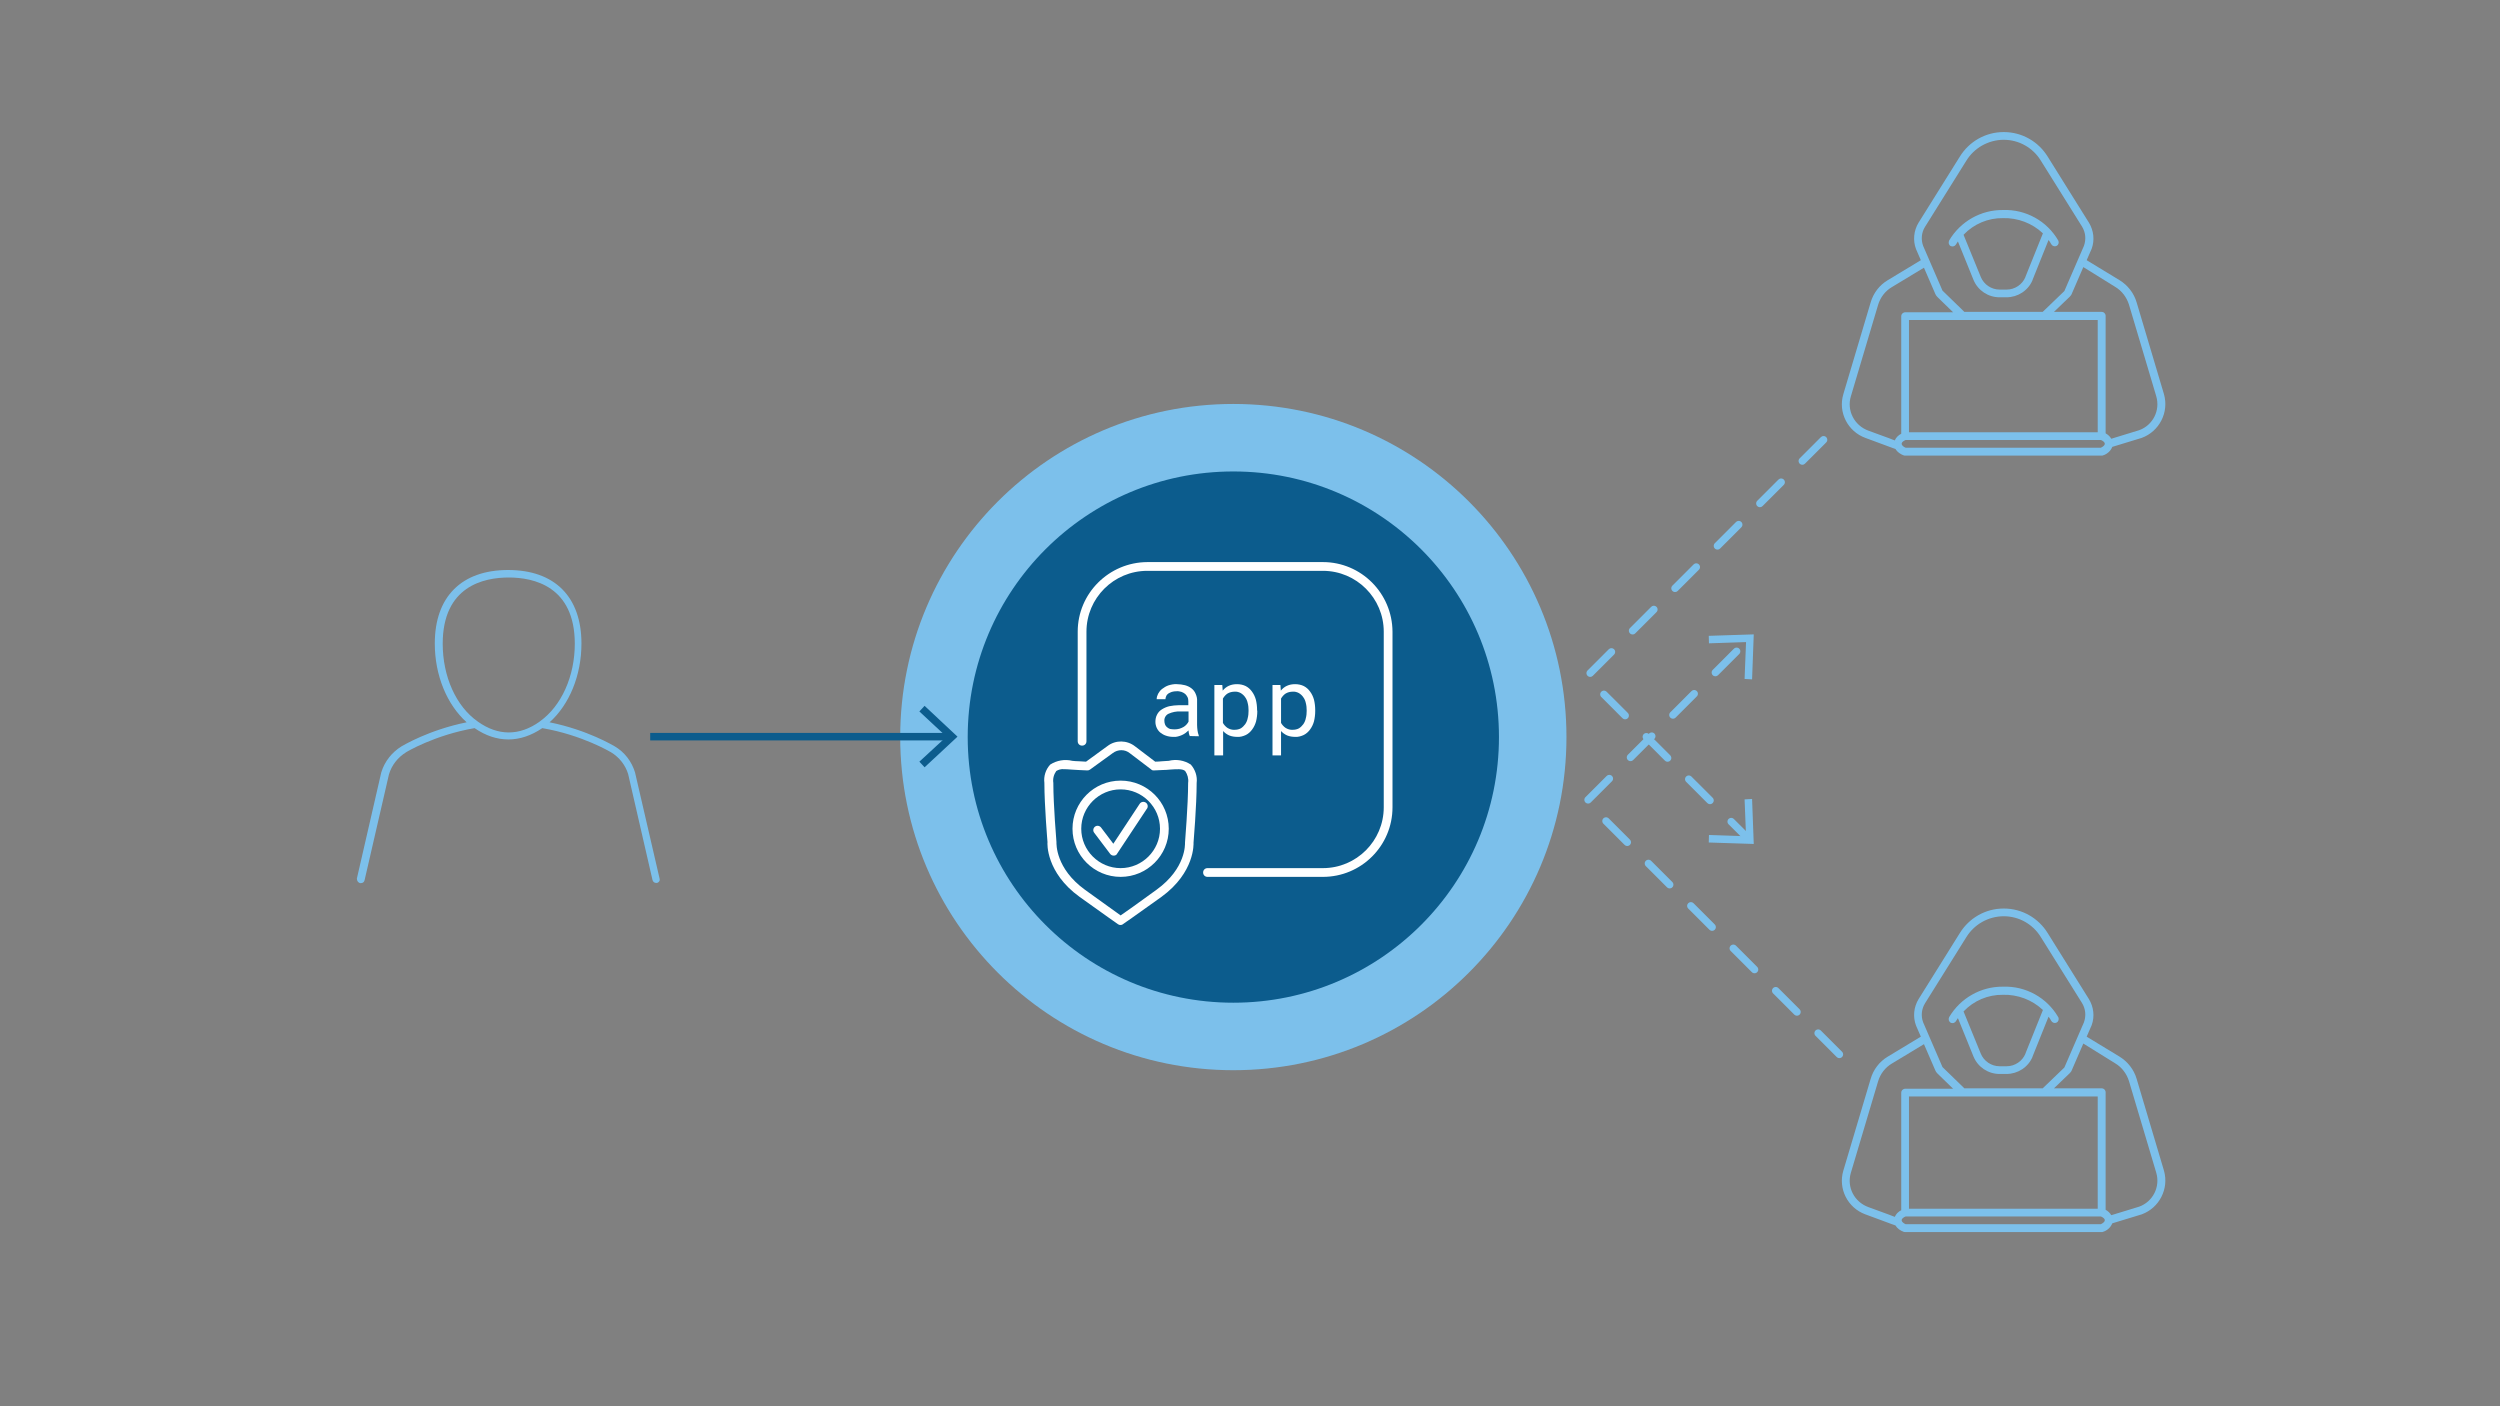 <?xml version="1.0" encoding="utf-8"?>
<!-- Generator: Adobe Illustrator 26.1.0, SVG Export Plug-In . SVG Version: 6.00 Build 0)  -->
<svg version="1.1" xmlns="http://www.w3.org/2000/svg" xmlns:xlink="http://www.w3.org/1999/xlink" x="0px" y="0px"
	 viewBox="0 0 1200 675" style="enable-background:new 0 0 1200 675;" xml:space="preserve">
<rect x="0" y="0" width="1200" height="675" fill="#808080" stroke="none"/>
<style type="text/css">
	.st0{fill:none;}
	.st1{fill:none;stroke:#0C5C8D;stroke-width:3;stroke-miterlimit:10;}
	.st2{fill:#1D9CD3;}
	.st3{fill:#7CC0EB;stroke:#7CC0EB;stroke-width:0.432;stroke-miterlimit:10;}
	.st4{fill:#0C5C8D;}
	.st5{clip-path:url(#SVGID_00000181050685740192011250000005830225834509664900_);fill:#FFFFFF;}
	.st6{clip-path:url(#SVGID_00000181050685740192011250000005830225834509664900_);}
	.st7{fill:#7CC0EB;stroke:#7CC0EB;stroke-width:0.535;stroke-miterlimit:10;}
	.st8{fill:#7CC0EB;}
	.st9{fill:none;stroke:#0C5C8D;stroke-width:3.6;stroke-miterlimit:10;}
	.st10{fill:none;stroke:#7CC0EB;stroke-width:3.6;stroke-linecap:round;stroke-linejoin:round;stroke-dasharray:14.4,14.4;}
	.st11{fill:#FFFFFF;}
</style>
<g id="Layer_1">
</g>
<g id="Isolation_Mode">
	<g>
		<g id="security-hacker_00000090264848306753957420000015746591500543881102_">
			<g id="bda1da20-d431-4b52-9a96-8266cefcf956_00000011017626463837338580000013571483748859315331_">
				<path class="st8" d="M936.3,118.1c0.3,0.1,0.6,0.2,0.9,0.2c0.7,0,1.3-0.4,1.7-1c0.1-0.1,0.3-0.6,0.9-1.4l7.5,18.5
					c2.1,5,7,8.3,12.5,8.3h3.3c5.4,0,10.4-3.2,12.5-8.2c0,0,0-0.1,0-0.1l7.7-19.2c0.5,0.6,0.9,1.3,1.3,2c0.5,0.9,1.6,1.3,2.6,0.8
					c0.9-0.5,1.2-1.6,0.8-2.5c-5.5-9.5-15.7-15.1-26.6-14.7c-10.6-0.1-20.4,5.5-25.8,14.6C935.1,116.5,935.4,117.6,936.3,118.1
					C936.3,118.1,936.3,118.1,936.3,118.1z M961.4,104.7c7.1-0.2,14,2.4,19.2,7.3l-8.4,20.9l0,0.1c-1.5,3.6-5.1,6-9,6h-3.4
					c-3.9,0-7.5-2.4-9-6l-8.3-20.3C947.4,107.5,954.3,104.6,961.4,104.7z"/>
				<path class="st8" d="M895.4,210.2l10,3.7c2.3,0.9,3.6,1.3,4.4,1.6c0.9,1.5,2.4,2.5,4,3.1c0.2,0,0.3,0.1,0.5,0.1l0.5,0h94
					c0.2,0,0.4,0,0.6-0.1c2-0.6,3.7-2.1,4.5-4.1l14.1-4.3c8.5-3.1,13.2-12.3,10.7-21l-13.1-44c-1.3-4.5-4.3-8.3-8.2-10.7l-15.8-9.6
					l2.4-5.5c1.5-4.1,1-8.7-1.3-12.5l-19.8-31.7c-4.5-7.3-12.4-11.8-21-11.8c0,0-0.1,0-0.1,0c0,0-0.1,0-0.1,0
					c-8.6,0-16.5,4.5-21,11.8l-19.8,31.7c-2.3,3.8-2.8,8.5-1.2,12.7l2.3,5.3l-15.9,9.6c-4,2.4-6.9,6.2-8.2,10.7l-13.1,44
					C882.2,197.9,886.9,207.1,895.4,210.2z M1008.4,214.9h-93.6h-0.1c-0.5-0.2-1.9-0.9-1.9-1.9c0-0.9,1.2-1.5,1.9-1.8h93.7
					c0.6,0.2,1.9,0.9,1.9,1.8C1010.3,213.9,1009.1,214.6,1008.4,214.9z M1006.9,153.6v53.9h-90.6v-53.9L1006.9,153.6z M1015.3,137.7
					c3.2,1.9,5.5,5,6.6,8.5l13.1,44c2,6.8-1.6,13.9-8.2,16.3l-13.4,4.1c-0.6-1.1-1.6-2-2.7-2.6v-56.4c0-1-0.8-1.9-1.9-1.9h-22.9
					l7.6-7.3c0.4-0.4,0.8-0.9,1-1.5l5.5-12.7L1015.3,137.7z M924,108.9l19.8-31.7c3.8-6.2,10.5-10,17.8-10.1c0,0,0.1,0,0.1,0
					c0,0,0.1,0,0.1,0c7.3,0,14,3.8,17.8,10l19.8,31.7c1.7,2.8,2,6.1,0.9,9.2l-9.4,21.7l-10.4,10h-37.6l-10.5-10.2l-9.3-21.5
					C922,115,922.3,111.6,924,108.9L924,108.9z M888.4,190.3l13.1-44c1.1-3.6,3.4-6.6,6.6-8.5l15.4-9.3l5.5,12.7
					c0.2,0.5,0.6,1,1,1.4l7.5,7.3h-23c-1,0-1.9,0.8-1.9,1.9v56.4c-1.4,0.7-2.5,1.8-3.1,3.2c-0.7-0.2-1.5-0.6-2.6-1l-10.1-3.7
					C890,204.2,886.4,197,888.4,190.3z"/>
			</g>
		</g>
		<g id="security-hacker_00000067203374378527751650000017277770620686126266_">
			<g id="bda1da20-d431-4b52-9a96-8266cefcf956_00000018919118834113159980000016697819890348358591_">
				<path class="st8" d="M936.3,490.9c0.3,0.1,0.6,0.2,0.9,0.2c0.7,0,1.3-0.4,1.7-1c0.1-0.1,0.3-0.6,0.9-1.4l7.5,18.5
					c2.1,5,7,8.3,12.5,8.3h3.3c5.4,0,10.4-3.2,12.5-8.2c0,0,0-0.1,0-0.1l7.7-19.2c0.5,0.6,0.9,1.3,1.3,2c0.5,0.9,1.6,1.3,2.6,0.8
					c0.9-0.5,1.2-1.6,0.8-2.5c-5.5-9.5-15.7-15.1-26.6-14.7c-10.6-0.1-20.4,5.5-25.8,14.6C935.1,489.2,935.4,490.3,936.3,490.9
					C936.3,490.9,936.3,490.9,936.3,490.9z M961.4,477.5c7.1-0.2,14,2.4,19.2,7.3l-8.4,20.9l0,0.1c-1.5,3.6-5.1,6-9,6h-3.4
					c-3.9,0-7.5-2.4-9-6l-8.3-20.3C947.4,480.3,954.3,477.4,961.4,477.5z"/>
				<path class="st8" d="M895.4,582.9l10,3.7c2.3,0.9,3.6,1.3,4.4,1.6c0.9,1.5,2.4,2.5,4,3.1c0.2,0,0.3,0.1,0.5,0.1l0.5,0h94
					c0.2,0,0.4,0,0.6-0.1c2-0.6,3.7-2.1,4.5-4.1l14.1-4.3c8.5-3.1,13.2-12.3,10.7-21l-13.1-44c-1.3-4.5-4.3-8.3-8.2-10.7l-15.8-9.6
					l2.4-5.5c1.5-4.1,1-8.7-1.3-12.5l-19.8-31.7c-4.5-7.3-12.4-11.8-21-11.8c0,0-0.1,0-0.1,0c0,0-0.1,0-0.1,0
					c-8.6,0-16.5,4.5-21,11.8l-19.8,31.7c-2.3,3.8-2.8,8.5-1.2,12.7l2.3,5.3l-15.9,9.6c-4,2.4-6.9,6.2-8.2,10.7l-13.1,44
					C882.2,570.6,886.9,579.8,895.4,582.9z M1008.4,587.6h-93.6h-0.1c-0.5-0.2-1.9-0.9-1.9-1.9c0-0.9,1.2-1.5,1.9-1.8h93.7
					c0.6,0.2,1.9,0.9,1.9,1.8S1009.1,587.3,1008.4,587.6z M1006.9,526.3v53.9h-90.6v-53.9L1006.9,526.3z M1015.3,510.4
					c3.2,1.9,5.5,5,6.6,8.5l13.1,44c2,6.8-1.6,13.9-8.2,16.3l-13.4,4.1c-0.6-1.1-1.6-2-2.7-2.6v-56.4c0-1-0.8-1.9-1.9-1.9h-22.9
					l7.6-7.3c0.4-0.4,0.8-0.9,1-1.5l5.5-12.7L1015.3,510.4z M924,481.6l19.8-31.7c3.8-6.2,10.5-10,17.8-10.1c0,0,0.1,0,0.1,0
					c0,0,0.1,0,0.1,0c7.3,0,14,3.8,17.8,10l19.8,31.7c1.7,2.8,2,6.1,0.9,9.2l-9.4,21.7l-10.4,10h-37.6l-10.5-10.2l-9.3-21.5
					C922,487.7,922.3,484.4,924,481.6L924,481.6z M888.4,563l13.1-44c1.1-3.6,3.4-6.6,6.6-8.5l15.4-9.3l5.5,12.7
					c0.2,0.5,0.6,1,1,1.4l7.5,7.3h-23c-1,0-1.9,0.8-1.9,1.9v56.4c-1.4,0.7-2.5,1.8-3.1,3.2c-0.7-0.2-1.5-0.6-2.6-1l-10.1-3.7
					C890,576.9,886.4,569.8,888.4,563z"/>
			</g>
		</g>
		<g id="user_00000103975950632685962820000005284964438291673217_">
			<g id="Isolation_Mode_00000170239253666951034010000005715036866402034563_">
				<g>
					<path class="st8" d="M172.9,423.9c0.1,0,0.3,0,0.4,0c0.8,0,1.5-0.5,1.7-1.4l11.7-50.8c1.3-4.4,4.2-8.1,8.2-10.6
						c0.1-0.1,13.7-8.3,32.9-11.6c10.6,7.3,21.9,7.2,32.5,0c19.2,3.3,32.8,11.5,33,11.6c4,2.4,6.9,6.2,8.2,10.4l11.7,50.9
						c0.2,0.8,0.9,1.4,1.7,1.4c0.1,0,0.3,0,0.4,0c1-0.2,1.6-1.1,1.3-2.1l-11.8-51c-1.6-5.2-5-9.7-9.8-12.5
						c-0.6-0.3-12.9-7.8-31.2-11.5c9.5-8.5,15.3-22.5,15.3-37.8c0-22.4-12.8-35.3-35.2-35.3s-35.2,12.9-35.2,35.3
						c0,15.2,5.8,29.3,15.3,37.8c-18.3,3.7-30.6,11.2-31.2,11.5c-4.7,2.9-8.2,7.3-9.8,12.6l-11.7,50.9
						C171.3,422.8,171.9,423.7,172.9,423.9z M212.5,309c0-27.7,19.8-31.8,31.7-31.8c11.8,0,31.7,4.1,31.7,31.8
						c0,15.6-6.4,29.9-16.8,37.3c0,0-0.1,0.1-0.1,0.1c-9.7,6.9-19.9,6.9-29.6,0c0,0,0,0,0,0C218.9,339.1,212.5,324.7,212.5,309z"/>
				</g>
			</g>
		</g>
		<g>
			<g>
				<g>
					<g>
						<circle class="st8" cx="592" cy="353.8" r="159.9"/>
					</g>
				</g>
			</g>
			<g>
				<g>
					<g>
						<circle class="st4" cx="592" cy="353.8" r="127.5"/>
					</g>
				</g>
			</g>
			<g>
				<g>
					<line class="st9" x1="312.1" y1="353.6" x2="455.7" y2="353.6"/>
					<g>
						<polygon class="st4" points="443.8,368.3 441.3,365.6 454.3,353.6 441.3,341.5 443.8,338.8 459.6,353.6 						"/>
					</g>
				</g>
			</g>
			<g>
				<g>
					<g>
						<g>
							<polyline class="st10" points="882.9,506.1 761.5,384.7 839,307.2 							"/>
							<g>
								<polygon class="st8" points="841,326.1 837.4,325.9 838.1,308.2 820.3,308.8 820.2,305.2 841.8,304.5 								"/>
							</g>
						</g>
					</g>
				</g>
				<g>
					<g>
						<g>
							<polyline class="st10" points="875.3,211.1 761.5,324.9 839,402.4 							"/>
							<g>
								<polygon class="st8" points="820.2,404.4 820.3,400.8 838.1,401.4 837.4,383.7 841,383.5 841.8,405.1 								"/>
							</g>
						</g>
					</g>
				</g>
			</g>
			<g id="app-shield-check_00000145021890893051683420000000883177968914938248_">
				<g id="e63dddd9-5a19-4fd2-95ee-4653cc791d2f_00000044178310141452720110000005115710671378118320_">
					<path class="st11" d="M537.8,444c-0.4,0-0.8-0.1-1.2-0.4c0,0-5-3.5-18.4-13.1c-16.2-11.7-15.5-25.7-15.4-26.3l0,0
						c0,0-1.5-17.6-1.5-28.4c-0.4-3.2,0.6-6.4,2.8-8.8c3.1-2,7-2.7,10.6-1.8c1,0.1,2,0.2,3.1,0.2c1.2,0.1,2.3,0.1,3.5,0.2l10.3-7.5
						c3.9-3,9.4-2.9,13.3,0.2l9.6,7.3c1.1,0,2.3-0.1,3.4-0.2l0,0c1.1-0.1,2.1-0.1,3.1-0.2c3.6-0.9,7.4-0.3,10.6,1.8
						c2.1,2.4,3.2,5.6,2.8,8.8c0,10.9-1.5,28.6-1.5,28.7c0,0.3,0.8,14.2-15.4,26c-13.2,9.5-18.5,13.1-18.5,13.1
						C538.7,443.9,538.3,444,537.8,444z M510.6,369.2c-1.3-0.1-2.5,0.2-3.6,0.9c-1.2,1.7-1.7,3.7-1.4,5.7c0,10.7,1.5,28.2,1.5,28.4
						c0,0.8-0.5,12.6,13.7,22.9c9.6,7,15,10.7,17.1,12.3c2.2-1.5,7.6-5.3,17.2-12.3c14.3-10.3,13.7-22.1,13.7-22.6s1.5-18,1.5-28.7
						c0.3-2-0.3-4.1-1.4-5.7c-1.3-1.2-4.1-0.9-7.4-0.7c-1,0.1-2.1,0.2-3.3,0.2l0,0c-1.4,0.1-2.9,0.1-4.3,0.2
						c-0.6,0.1-1.1-0.2-1.5-0.6l-10-7.6c-2.4-2-5.8-2-8.3-0.1l-10.9,7.9c-0.4,0.3-0.8,0.4-1.3,0.4c-1.4-0.1-2.8-0.1-4.3-0.2
						c-1.1-0.1-2.2-0.1-3.3-0.2C513,369.3,511.7,369.2,510.6,369.2z"/>
					<path class="st11" d="M534.6,410.7c-0.7,0-1.3-0.3-1.7-0.8l-7.7-10.2c-0.7-0.9-0.5-2.2,0.4-2.9c0.9-0.7,2.2-0.5,2.9,0.4
						c0,0,0,0,0,0l5.9,7.8l12.6-19.1c0.6-1,1.9-1.3,2.9-0.7s1.3,1.9,0.7,2.9c0,0-0.1,0.1-0.1,0.1l-14.3,21.6
						C536,410.3,535.4,410.7,534.6,410.7L534.6,410.7z"/>
					<path class="st11" d="M537.9,420.9c-12.7,0-23.1-10.3-23.1-23.1c0-12.7,10.3-23.1,23.1-23.1s23.1,10.3,23.1,23.1l0,0
						C561,410.6,550.6,420.9,537.9,420.9z M537.9,378.9c-10.4,0-18.9,8.5-18.9,18.9c0,10.4,8.5,18.9,18.9,18.9
						c10.4,0,18.9-8.5,18.9-18.9l0,0C556.8,387.4,548.3,378.9,537.9,378.9z"/>
					<path class="st11" d="M571.1,353.3c-0.2-0.4-0.3-0.8-0.4-1.2c-0.1-0.5-0.2-1-0.2-1.5c-0.4,0.4-0.9,0.8-1.4,1.2
						c-0.5,0.4-1.1,0.7-1.7,1c-0.6,0.3-1.3,0.5-2,0.7c-0.7,0.2-1.5,0.3-2.3,0.2c-1.2,0-2.4-0.2-3.5-0.6c-1-0.3-1.9-0.9-2.7-1.5
						c-0.7-0.6-1.3-1.4-1.7-2.3c-0.4-0.9-0.6-1.9-0.6-2.8c0-1.2,0.2-2.4,0.8-3.5c0.5-1,1.3-1.9,2.3-2.5c1.1-0.7,2.3-1.2,3.5-1.5
						c1.5-0.3,3.1-0.5,4.6-0.5h4.6v-1.9c0-0.7-0.1-1.4-0.4-2c-0.3-0.6-0.7-1.1-1.1-1.5c-0.5-0.4-1.2-0.8-1.8-1
						c-0.8-0.2-1.6-0.4-2.4-0.3c-0.8,0-1.5,0.1-2.2,0.3c-0.6,0.2-1.2,0.5-1.7,0.8c-0.4,0.3-0.8,0.7-1,1.2c-0.2,0.5-0.4,1-0.4,1.5
						h-4.2c0-0.9,0.3-1.8,0.7-2.6c0.5-0.9,1.1-1.7,1.9-2.3c0.9-0.7,1.9-1.3,3-1.7c1.3-0.4,2.7-0.7,4.1-0.6c1.3,0,2.6,0.2,3.9,0.5
						c1.1,0.3,2.2,0.8,3.1,1.5c0.9,0.7,1.6,1.6,2,2.6c0.5,1.1,0.8,2.3,0.7,3.6V348c0,0.9,0.1,1.7,0.2,2.6c0.1,0.8,0.3,1.6,0.6,2.4
						v0.4L571.1,353.3z M563.8,350.1c0.8,0,1.5-0.1,2.3-0.3c0.7-0.2,1.3-0.5,1.9-0.8c0.5-0.3,1.1-0.7,1.5-1.2c0.4-0.4,0.7-0.9,1-1.4
						v-4.9h-3.9c-2-0.1-3.9,0.3-5.7,1.1c-1.3,0.6-2.1,2-2,3.4c0,0.6,0.1,1.1,0.3,1.7c0.2,0.5,0.5,1,0.9,1.3c0.4,0.4,1,0.7,1.5,0.9
						C562.3,350,563,350.1,563.8,350.1z"/>
					<path class="st11" d="M603.5,341.4c0,1.6-0.2,3.3-0.6,4.9c-0.4,1.4-1,2.7-1.9,3.9c-0.8,1.1-1.8,2-3,2.6c-1.3,0.6-2.7,1-4.1,0.9
						c-1.3,0-2.7-0.2-3.9-0.7c-1.1-0.5-2.1-1.2-2.9-2.1v11.7h-4.2v-33.8h3.8l0.2,2.7c0.8-1,1.8-1.8,2.9-2.3c1.3-0.6,2.6-0.8,4-0.8
						c1.4,0,2.9,0.3,4.1,0.9c1.2,0.6,2.2,1.5,3,2.6c0.9,1.2,1.5,2.5,1.9,3.9c0.4,1.6,0.6,3.3,0.6,5L603.5,341.4z M599.3,340.9
						c0-1.1-0.1-2.3-0.4-3.4c-0.2-1-0.6-2-1.2-2.8c-0.5-0.8-1.3-1.5-2.1-2c-0.9-0.5-2-0.8-3-0.7c-1.2,0-2.4,0.3-3.4,0.9
						c-0.9,0.6-1.6,1.4-2.2,2.4v11.7c0.5,0.9,1.3,1.8,2.2,2.4c1,0.6,2.2,1,3.4,0.9c1,0,2.1-0.2,3-0.7c0.8-0.5,1.5-1.2,2.1-2
						c0.6-0.9,1-1.8,1.2-2.9c0.3-1.1,0.4-2.3,0.4-3.4V340.9z"/>
					<path class="st11" d="M631.3,341.4c0,1.6-0.2,3.3-0.6,4.9c-0.4,1.4-1,2.7-1.9,3.9c-0.8,1.1-1.8,2-3,2.6c-1.3,0.6-2.7,1-4.1,0.9
						c-1.3,0-2.7-0.2-3.9-0.7c-1.1-0.5-2.1-1.2-2.9-2.1v11.7h-4.1v-33.8h3.8l0.2,2.7c0.8-1,1.8-1.8,2.9-2.3c1.3-0.6,2.6-0.8,4-0.8
						c1.4,0,2.9,0.3,4.1,0.9c1.2,0.6,2.2,1.5,3,2.6c0.9,1.2,1.5,2.5,1.9,3.9c0.4,1.6,0.6,3.3,0.6,5L631.3,341.4z M627.2,340.9
						c0-1.1-0.1-2.3-0.4-3.4c-0.2-1-0.6-2-1.2-2.8c-0.5-0.8-1.3-1.5-2.1-2c-0.9-0.5-2-0.8-3-0.7c-1.2,0-2.4,0.3-3.4,0.9
						c-0.9,0.6-1.6,1.4-2.2,2.4v11.7c0.5,0.9,1.3,1.8,2.2,2.4c1,0.6,2.2,1,3.4,0.9c1,0,2.1-0.2,3-0.7c0.8-0.5,1.5-1.2,2.1-2
						c0.6-0.9,1-1.8,1.2-2.9c0.3-1.1,0.4-2.3,0.4-3.4V340.9z"/>
					<g id="fa3bdea6-7210-47dd-9b6f-043a58bf8c3a_00000008835221385379957230000010273972814981267627_">
						<path class="st11" d="M635,420.9h-55.4c-1.2,0-2.1-0.9-2.1-2.1c0-1.2,0.9-2.1,2.1-2.1H635c16.1,0,29.2-13.1,29.2-29.2v-84.3
							c0-16.1-13.1-29.2-29.2-29.2h-84.3c-16.1,0-29.2,13.1-29.2,29.2v52.6c0,1.2-0.9,2.1-2.1,2.1s-2.1-0.9-2.1-2.1v-52.6
							c0-18.4,15-33.3,33.4-33.4H635c18.4,0,33.3,15,33.4,33.4v84.3C668.4,406,653.4,420.9,635,420.9z"/>
					</g>
				</g>
			</g>
		</g>
	</g>
</g>
</svg>

